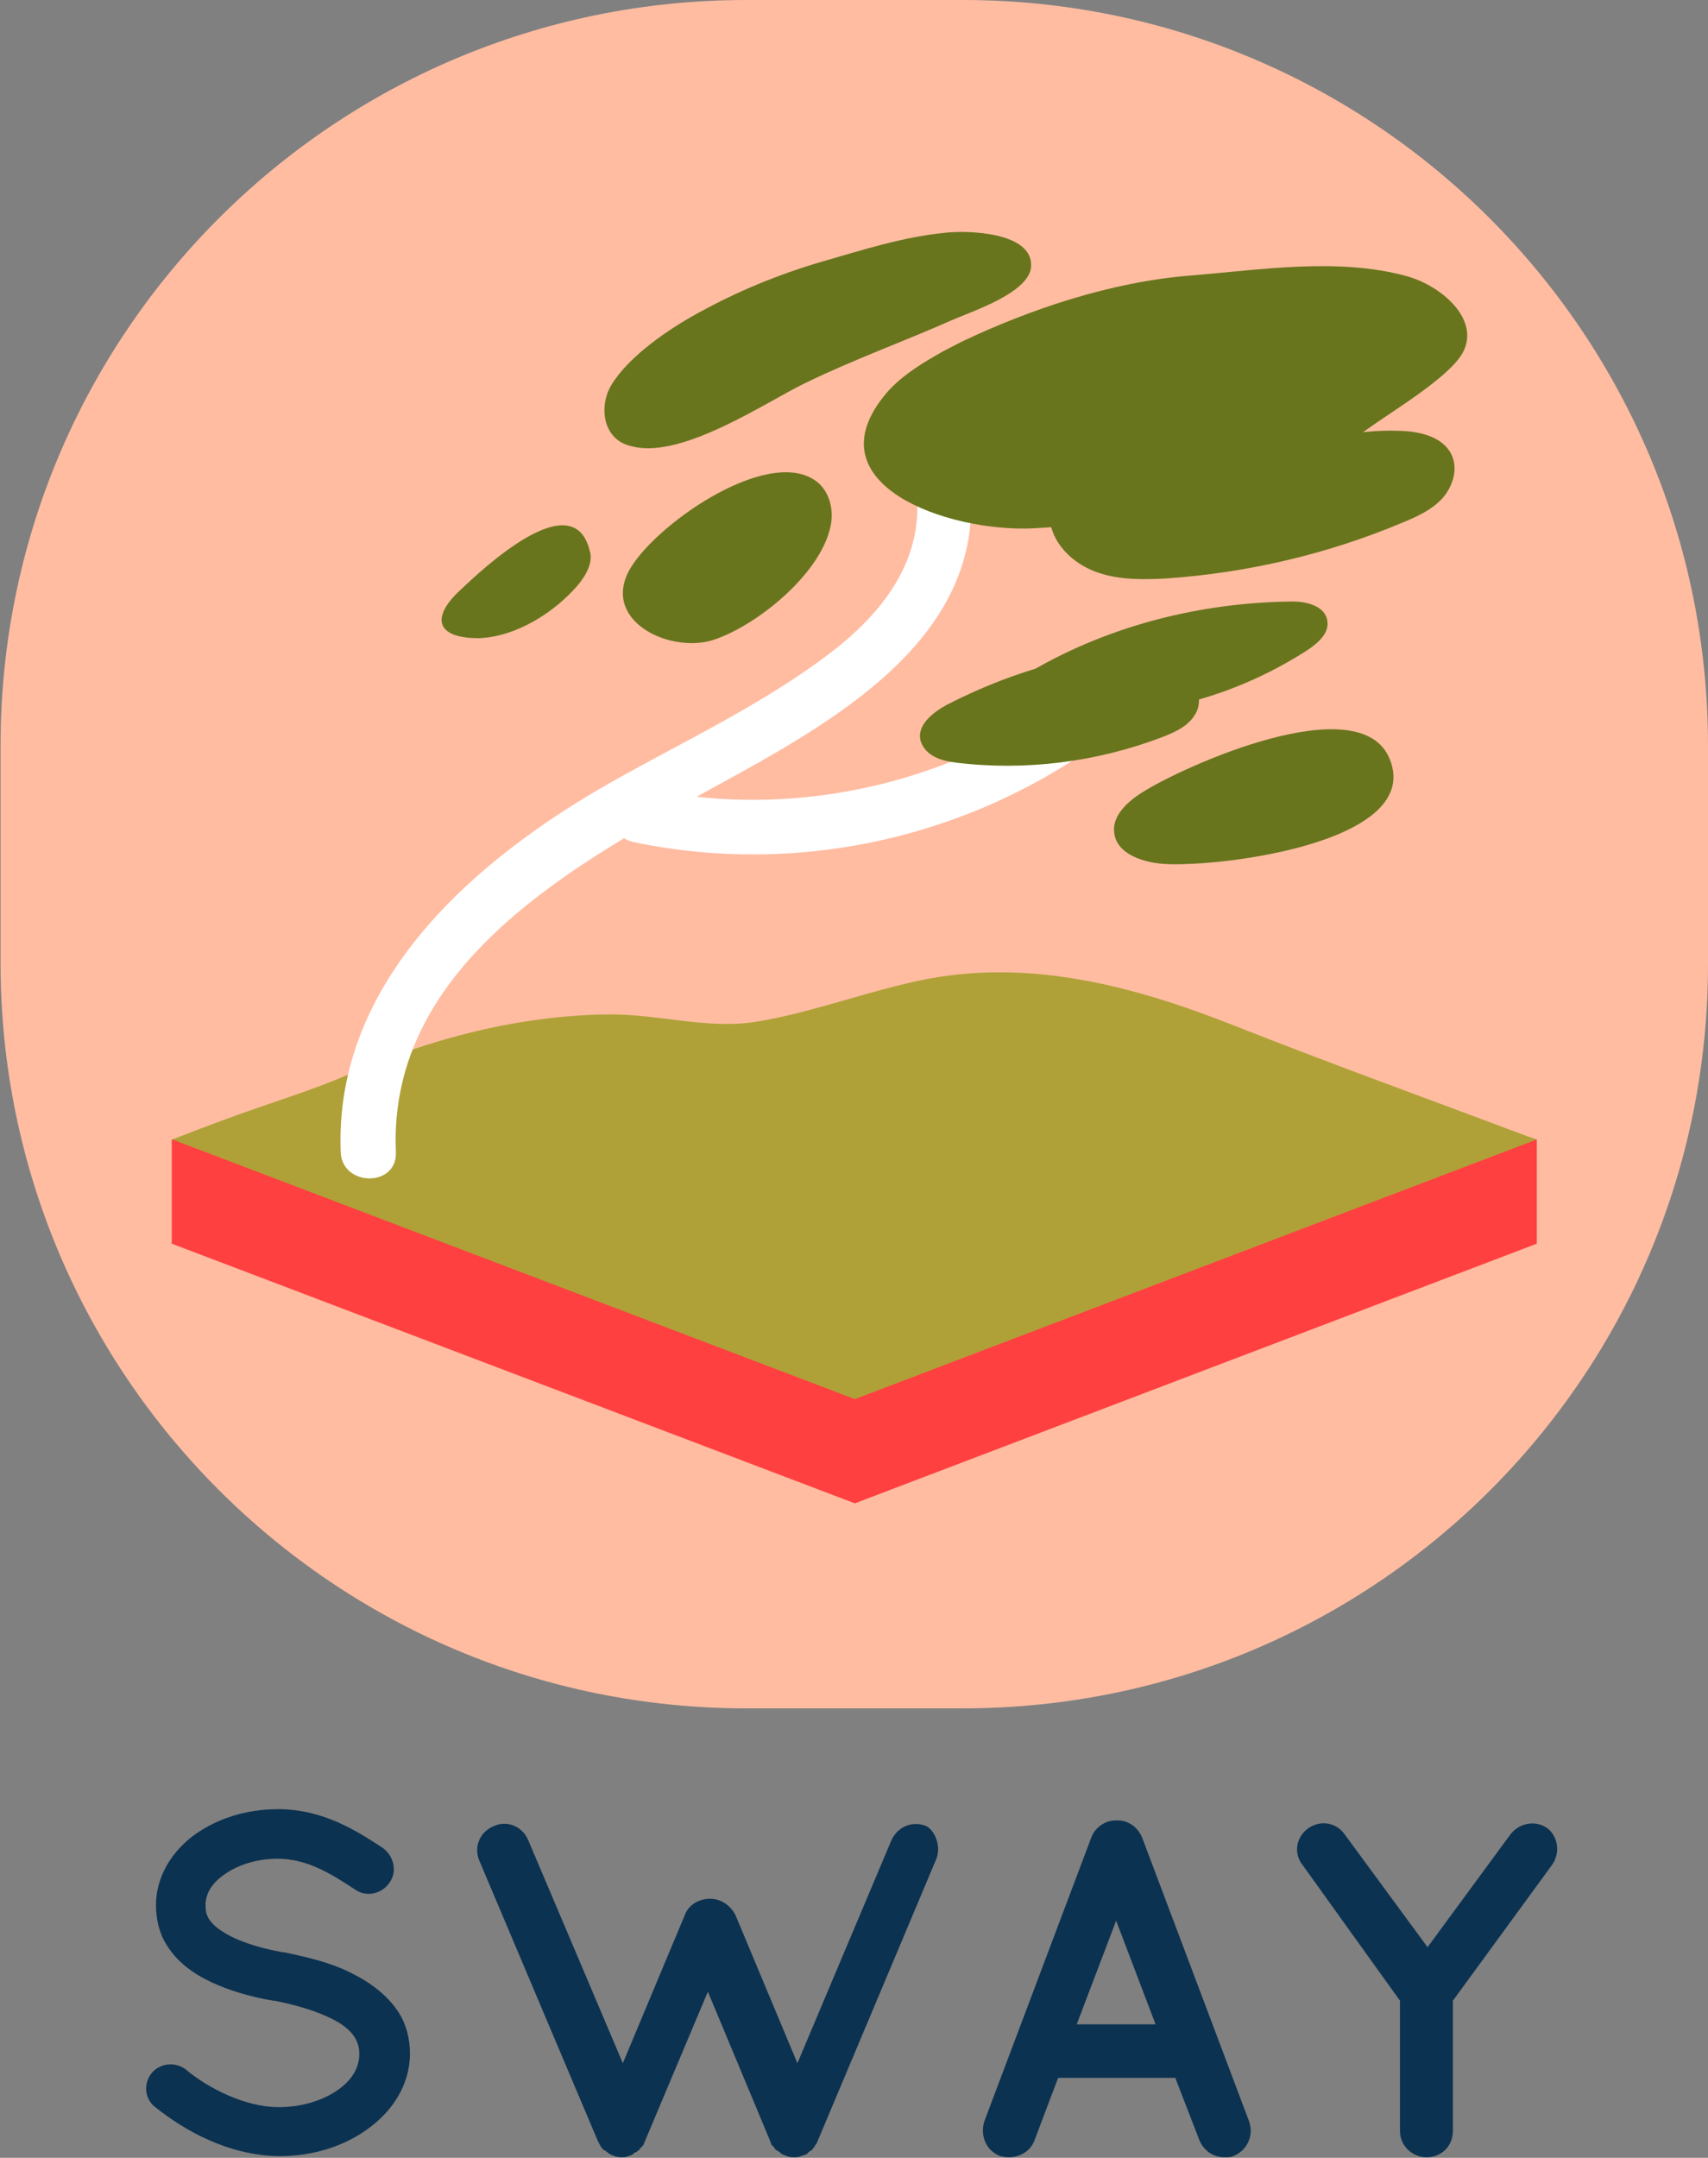 <?xml version="1.0" encoding="utf-8"?>
<!-- Generator: Adobe Illustrator 18.0.0, SVG Export Plug-In . SVG Version: 6.00 Build 0)  -->
<!DOCTYPE svg PUBLIC "-//W3C//DTD SVG 1.1//EN" "http://www.w3.org/Graphics/SVG/1.1/DTD/svg11.dtd">
<svg version="1.1" id="Layer_1" xmlns="http://www.w3.org/2000/svg" xmlns:xlink="http://www.w3.org/1999/xlink" x="0px" y="0px"
	 viewBox="848.3 0 303.3 383.1" enable-background="new 848.3 0 303.3 383.1" xml:space="preserve">
<rect x="848.3" y="0" width="303.3" height="383.1" fill="#808080" stroke="none"/>
<path fill="#FFBCA1" d="M1019.3,303.3h-38.5c-73.1,0-132.4-59.2-132.4-132.3v-38.5C848.3,59.3,907.6,0,980.8,0h38.5
	c73.1,0,132.3,59.3,132.3,132.4V171C1151.7,244.1,1092.5,303.3,1019.3,303.3z"/>
<polygon fill="#FF4040" points="1000.1,266.9 878.8,220.8 878.8,202.3 1000.1,213.1 1121.2,202.3 1121.2,220.8 "/>
<path fill="#AFA137" d="M1000.1,248.4l-121.2-46.1c0,0,8-3.1,9.5-3.6c7.2-2.7,14.8-4.9,21.7-7.9c14.5-6.4,30.3-10.5,46.1-10.7
	c9.1-0.1,17.6,2.7,26.4,1.3c10.3-1.7,20.1-5.6,30.4-7.6c18.6-3.5,36.7,1.3,54,8.1c17.7,7,34.9,13.2,52.7,19.9c0.5,0.2,1,0.3,1.5,0.5
	L1000.1,248.4z"/>
<g>
	<g>
		<path fill="#FFFFFF" d="M918.6,204.6c-1.5-33.6,32.6-51.7,57.7-65.5c21.9-12,49.4-27.6,43.7-56.9c-1.2-6.1-10.5-3.5-9.3,2.6
			c2.6,13.4-5,23.6-15.2,31.3c-12,9.1-25.8,15.5-38.9,22.9c-24.1,13.7-49,35.3-47.8,65.6C909.1,210.7,918.8,210.8,918.6,204.6
			L918.6,204.6z"/>
	</g>
</g>
<g>
	<g>
		<path fill="#FFFFFF" d="M960.8,149.5c33.4,7,68.6-3,93.4-26.6c4.5-4.3-2.4-11.1-6.9-6.9c-22.1,21.1-54.1,30.3-83.9,24.1
			C957.3,138.9,954.7,148.2,960.8,149.5L960.8,149.5z"/>
	</g>
</g>
<g>
	<path fill="#68751C" d="M960.8,79.3c8.8,2.1,23.7-8,30.3-11.2c8.6-4.2,17.5-7.4,26.1-11.2c3.3-1.5,14.1-4.9,14.2-9.7
		c0.2-6-11.2-6.3-15-5.9c-7.6,0.7-15,3.1-22.3,5.2c-7.5,2.2-14.8,5.2-21.7,9c-5.2,2.8-12.4,7.7-15.5,12.8c-1.9,3.1-1.8,7.7,1.2,9.9
		C958.8,78.7,959.7,79.1,960.8,79.3z"/>
	<path fill="#68751C" d="M1014.5,63.1c1.5-0.9,3-1.6,4.5-2.4c12.4-5.9,26.8-10.7,40.9-11.8c12.3-1,25.9-3.2,38.1,0.1
		c6.3,1.7,13.3,7.8,10,13.7c-2.5,4.4-12.5,10.3-16.9,13.5c-16.2,11.5-38.8,16.5-59.4,17.6c-15,0.7-39.7-7.8-26-24
		C1008,67.1,1011.2,65,1014.5,63.1z"/>
	<path fill="#68751C" d="M1097,76.5c3.4,0.1,7.4,1,9,4.1c1.3,2.6,0.3,5.7-1.5,7.8c-1.9,2.1-4.5,3.3-7.2,4.4
		c-13.3,5.6-27.5,8.9-41.9,9.9c-4,0.2-8.1,0.3-12-1c-3.9-1.3-7.3-4.2-8.4-8c-2.4-8.9,17.1-11.8,22.4-12.7c5.2-1,10.5-1.6,15.7-1.8
		C1081.1,78.6,1088.8,76.1,1097,76.5z"/>
	<path fill="#68751C" d="M1095.1,134.8c-5.2-13-36.8,1.3-44,5.9c-2.7,1.7-5.5,4.3-4.9,7.4c0.5,3.3,4.5,4.8,7.9,5.2
		C1062.4,154.3,1101.2,150.1,1095.1,134.8z"/>
	<path fill="#68751C" d="M995.9,92.8c-1.3,8.6-12.8,18-20.6,20.7c-7.5,2.7-20-2.9-15.4-12c4.1-7.9,24.2-22.1,33-16.3
		C995.4,86.8,996.3,90,995.9,92.8z"/>
	<path fill="#68751C" d="M1018.1,135.4c12.3,1.5,24.9-0.1,36.5-4.5c2.6-1,5.2-2.2,6.3-4.8c0.7-1.9,0.2-4.3-1.3-5.7
		c-1.5-1.4-3.9-1.8-5.7-1c-3.4-3.7-9.4-3.4-14.5-2.5c-7.9,1.6-15.7,4.5-22.9,8.2c-2.6,1.4-5.5,3.7-4.7,6.5
		C1012.7,134.3,1015.6,135.1,1018.1,135.4z"/>
	<path fill="#68751C" d="M1032.4,125.5c16.3,3.6,34.2-1.1,48.1-10.1c1.8-1.2,3.9-3,3.5-5.2c-0.4-2.7-3.9-3.5-6.6-3.4
		c-15.8,0.2-31.9,4.2-45.7,12.2c-1.6,0.9-3.3,2.4-2.9,4.1C1029.3,124.5,1031,125.2,1032.4,125.5z"/>
	<g>
		<path fill="#68751C" d="M950.9,103.9c1.5-1.8,2.8-4.1,2.1-6.2c-3-11.9-19.2,3.5-23,7.1c-4.9,4.5-4.7,8.5,3.3,8.5
			C939.9,113.1,946.8,108.7,950.9,103.9z"/>
	</g>
</g>
<g>
	<path fill="#0C3251" d="M875.2,368.1c1.5-1.9,4.4-2.1,6.2-0.6c3.7,3.1,10.3,6.6,16.4,6.6c4.3,0,8.1-1.3,10.7-3.2s3.6-4.1,3.6-6.2
		c0-1.1-0.2-1.9-0.7-2.8c-0.5-0.9-1.3-1.7-2.6-2.6c-2.5-1.6-6.6-3.1-11.8-4.1h-0.2c-4.1-0.7-7.8-1.8-11-3.3
		c-3.2-1.5-6.1-3.6-7.9-6.6c-1.3-2-1.9-4.5-1.9-7.1c0-5.1,2.9-9.6,6.9-12.5c4.1-2.9,9.2-4.5,14.8-4.5c8.2,0,14.3,4.1,18.6,6.9
		c1.9,1.4,2.6,4.1,1.2,6.1c-1.3,2-4.1,2.7-6.1,1.3c-4.4-2.9-8.6-5.5-13.8-5.5c-3.9,0-7.3,1.2-9.6,2.9c-2.4,1.7-3.2,3.6-3.2,5.4
		c0,1.1,0.2,1.7,0.6,2.4c0.4,0.6,1.2,1.5,2.4,2.2c2.2,1.5,6.1,2.9,10.7,3.7h0.2c4.4,0.9,8.4,1.9,11.8,3.6c3.5,1.7,6.6,4,8.6,7.1
		c1.3,2,2,4.6,2,7.3c0,5.5-3.1,10.2-7.4,13.3c-4.2,3.1-9.7,4.9-15.8,4.9c-9.2-0.1-17-4.7-21.9-8.6C874,372.8,873.7,370,875.2,368.1z
		"/>
	<path fill="#0C3251" d="M1014.5,330.2l-21,49.9c-0.1,0.2-0.2,0.6-0.4,0.7L993,381c-0.1,0.2-0.2,0.3-0.4,0.5c0,0.2-0.1,0.2-0.1,0.2
		c-0.2,0.1-0.4,0.2-0.6,0.4l0,0c-0.2,0.2-0.4,0.4-0.7,0.5H991c0,0-0.1,0-0.1,0.1c-0.2,0-0.4,0.1-0.6,0.2c-0.1,0-0.2,0-0.2,0
		c-0.2,0.1-0.5,0.1-0.9,0.1c-0.2,0-0.5,0-0.7-0.1c-0.2,0-0.2,0-0.2,0c-0.2-0.1-0.4-0.2-0.6-0.2c-0.1-0.1-0.1-0.1-0.2-0.1
		c-0.3-0.1-0.6-0.3-0.7-0.5c-0.1,0-0.1,0-0.1,0c-0.2-0.2-0.4-0.3-0.6-0.4c-0.1-0.1-0.1-0.1-0.2-0.2c-0.1-0.2-0.2-0.3-0.3-0.5
		c-0.2,0-0.2-0.1-0.2-0.1c-0.2-0.2-0.2-0.5-0.3-0.7l-11.1-26.6l-11.2,26.6c-0.1,0.2-0.2,0.6-0.3,0.7c-0.1,0-0.1,0.1-0.1,0.1
		c-0.2,0.2-0.3,0.3-0.5,0.5c0,0.2-0.1,0.2-0.1,0.2c-0.2,0.1-0.3,0.2-0.5,0.4c-0.2,0-0.2,0-0.2,0c-0.2,0.2-0.5,0.4-0.6,0.5
		c-0.1,0-0.1,0-0.1,0s-0.1,0-0.1,0.1c-0.3,0-0.5,0.1-0.6,0.2c-0.1,0-0.2,0-0.2,0c-0.2,0.1-0.5,0.1-0.7,0.1c-0.2,0-0.6,0-0.9-0.1
		c-0.1,0-0.2,0-0.2,0c-0.2-0.1-0.4-0.2-0.6-0.2c-0.1-0.1-0.1-0.1-0.2-0.1c-0.2-0.1-0.6-0.3-0.7-0.5c-0.1,0-0.1,0-0.1,0
		c-0.2-0.2-0.3-0.3-0.6-0.4c-0.1-0.1-0.1-0.1-0.2-0.2c-0.2-0.2-0.2-0.3-0.4-0.5v-0.1c-0.2-0.2-0.2-0.5-0.4-0.7l-21.1-49.9
		c-1-2.4,0.1-5.1,2.6-6.1c2.4-1.1,5.1,0.1,6.1,2.5l16.8,39.6l11-26.3c0.7-1.9,2.6-2.9,4.5-2.9c1.8,0,3.6,1.1,4.5,2.9l11,26.3
		l16.7-39.6c1.1-2.4,3.7-3.5,6.2-2.5C1014.4,325.1,1015.5,327.9,1014.5,330.2z"/>
	<path fill="#0C3251" d="M1057,368.9h-20.8l-4.2,11.1c-0.7,1.9-2.6,3-4.5,3c-0.6,0-1.1-0.1-1.6-0.2c-2.5-1-3.6-3.6-2.8-6.2l19-50.4
		c0.7-1.9,2.7-3.1,4.5-3c1.9-0.1,3.7,1.1,4.5,3l19,50.4c0.9,2.5-0.3,5.2-2.8,6.2c-0.4,0.2-1.1,0.2-1.6,0.2c-1.9,0-3.6-1.1-4.4-3
		L1057,368.9z M1053.5,359.4l-7-18.4l-7,18.4H1053.5z"/>
	<path fill="#0C3251" d="M1123.9,331.1l-17.6,24.1v23.1c0,2.7-2,4.7-4.7,4.7c-2.5,0-4.7-2-4.7-4.7v-23.1l-17.3-24.1
		c-1.6-2-1.2-4.9,1-6.5c2.1-1.5,5-1.1,6.5,1.1l14.7,20l14.7-20c1.6-2.1,4.5-2.6,6.6-1.1C1125,326.1,1125.4,329,1123.9,331.1z"/>
</g>
</svg>

